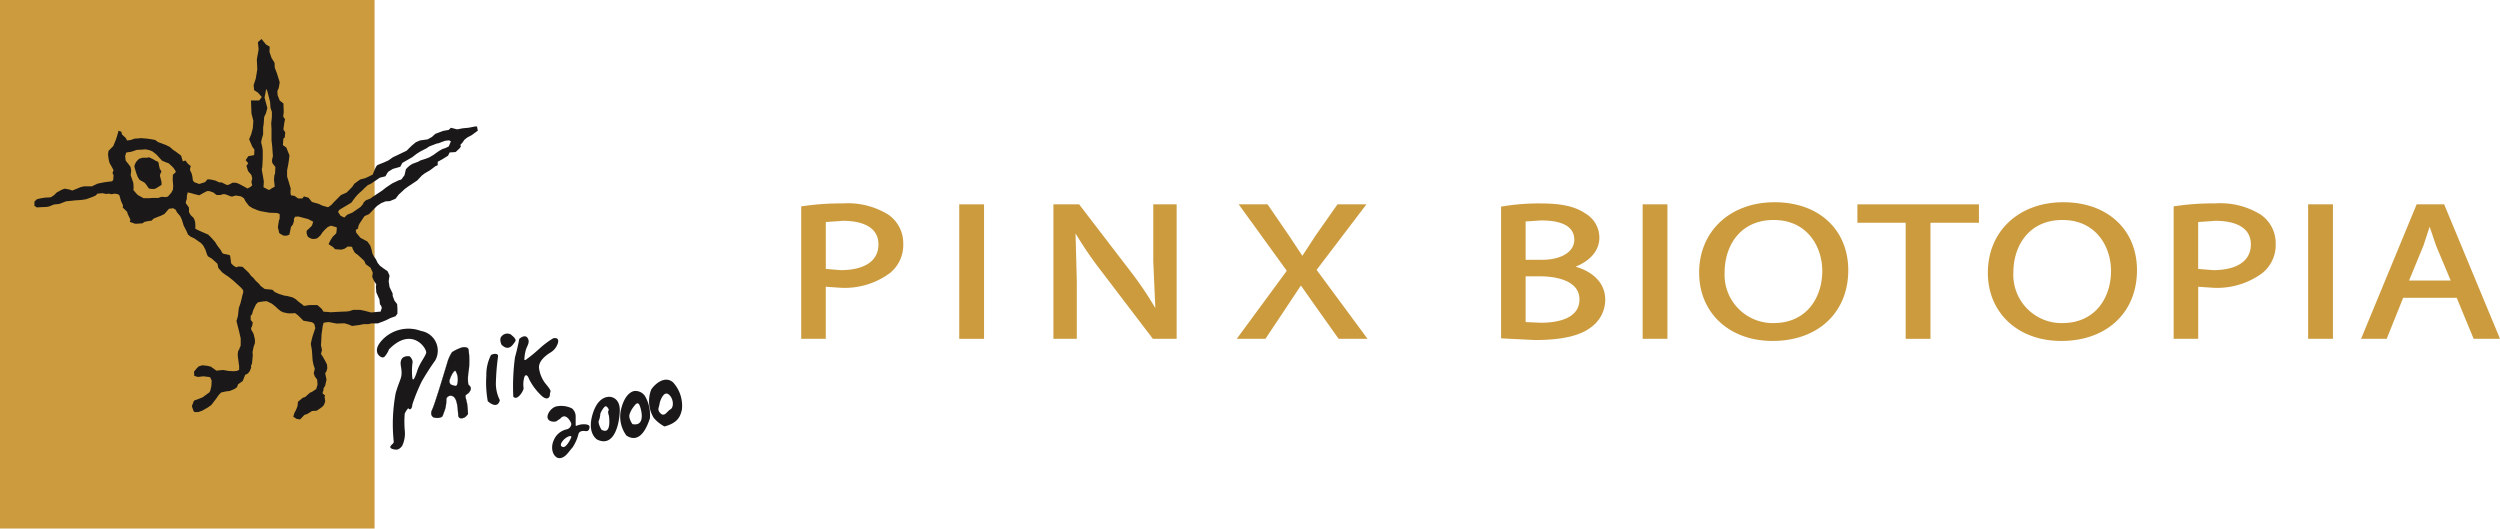 <svg xmlns="http://www.w3.org/2000/svg" xmlns:xlink="http://www.w3.org/1999/xlink" width="298" height="63" viewBox="0 0 298 63">
  <defs>
    <clipPath id="clip-path">
      <rect id="사각형_48784" data-name="사각형 48784" width="298" height="63" fill="none"/>
    </clipPath>
  </defs>
  <g id="그룹_61908" data-name="그룹 61908" transform="translate(0 0)">
    <rect id="사각형_48783" data-name="사각형 48783" width="44.65" height="63" transform="translate(0 0)" fill="#cb9b3e"/>
    <g id="그룹_61907" data-name="그룹 61907" transform="translate(0 0)">
      <g id="그룹_61906" data-name="그룹 61906" clip-path="url(#clip-path)">
        <path id="패스_118497" data-name="패스 118497" d="M18.57,20.62h.563l.187-.065.473.22.381.227.18.058.133.16.028.255.126.533s.256.156.126.378a.837.837,0,0,0-.126.377l.191.756v.343c-.123.065-.568.349-.568.349l-.249.126H19.7a1.433,1.433,0,0,1-.382-.062l-.373-.539-.153-.158-.571-.315L18,22.924l-.187-.5-.127-.413-.095-.378a1.86,1.86,0,0,1,.193-.47A.8.8,0,0,1,17.907,21l.249-.257Z" transform="translate(-1.578 -1.816)" fill="#1a1818"/>
        <path id="패스_118498" data-name="패스 118498" d="M14.1,23.533l-.409.067-.287-.067-.372.036-.409-.092-.6.056-.226.228-.346.154-.786.287-.623.091-.6.033-.533.058-.628.063-.5.194-.314.119-.63.063-.538.223-.313.067-.631.028-.56.033-.288-.19v-.5l.288-.282.4-.1.567-.094.689-.036.382-.245.344-.342.6-.321.34-.127.537.1.375.124.976-.4.409-.1h.973l.221-.126.441-.2.785-.157.472-.06.474-.063.125-.189.033-.54-.127-.248.127-.345-.218-.408-.254-.441-.094-.351-.092-.661.061-.439.564-.568.311-.758.19-.6.127-.476.341.128.065.314.474.441.127.284.472-.064.437-.158.44-.027.316-.035.719.062.476.065.5.093.343.253.442.162.5.189.447.219.436.382.248.155.667.5.218.688.313-.1.283.387.344.278-.1.378.061.217.13.249.1.383.061.472.162.218.592.22.694-.22.313-.347.376.036.539.119.465.223h.286l.662.322.373-.133.252-.154h.413l.345.123.724.386.316.181.344-.181.221-.2-.1-.379.1-.441-.1-.41-.4-.47-.191-.63L30,19.917l-.31-.379.31-.469.7-.129.03-.659-.25-.348L30.1,17.05l.248-.594.192-.727.063-.882-.225-.879-.056-1.542h.973l.314-.413-.469-.532L30.7,11.2l-.063-.6.254-.787.184-1.1-.057-1.163.215-1.226-.091-.849.434-.377.537.662.439.252-.029.625.249.726.354.569.031.6.244.624.345,1.108-.12.689-.162.346.034.51.249.626.442.348.035,1.037-.066.532.222.313L34.308,15l-.063.419-.061.464.224.352-.063.6-.161.125-.061.789.406.282.38.94-.066.569-.092.573-.125.628v.754l.155.5.282.947-.027.2v.4l.06.193.411.063.44.312h.5l.187-.248.543.154.407.507.312.091.472.128.477.226.655.183a2.234,2.234,0,0,0,.473-.345,6.251,6.251,0,0,1,.442-.471l.624-.63.694-.312.66-.669.25-.377.689-.5.6-.158.41-.185.5-.253s.35-1.036.57-1.13.848-.347.848-.347l.439-.2.534-.375.6-.284,1.035-.5.6-.592.5-.416.5-.218.913-.128.505-.284.406-.373.94-.352.666-.121.249-.253.752.192.663-.129.694-.063.786-.154h.22l.095.5-.724.532-.536.286-.345.279-.217.315-.256.285.062.192-.154.218-.472.443L54,18.622l-.187.385-.7.436-.533.29v.408l-.282.124-.624.473-.634.371-.344.259-.565.6-1.1.73-.375.276-.376.35-.346.315-.381.5-.691.286-.505.026-.531.221-.468.317-.321.313-.63.661-.564.254-.565.855-.126.245-.094.4-.252.128.064.351.5.6.82.436.345.477.157.5.092.441.192.38.249.346.192.41.283.345.378.283.533.376.223.506-.1.666.1.693.375.787v.275l.218.573.317.408.033.509v.625l-.223.309-.625.224-.5.252-.973.377h-.758l-.376.089h-.57l-.469.1-.908.119-.443-.183-.442-.129h-.251l-.689.026-.317-.058-.628-.121-.314.026-.314.063-.1.35-.149,1.067-.032.759-.033.5.121.57-.121.47.214.315.159.283.158.284.188.374.036.443-.094.353-.159.245.159.761-.159.715-.191.317-.031.317s-.186.247,0,.379l.193.127-.038.221.067.47s.029-.067-.029.154a1.967,1.967,0,0,1-.162.375,1.561,1.561,0,0,1-.311.284c-.222.155-.506.346-.506.346l-.564.039-.536.341-.379.128-.5.533-.406-.062-.409-.253.125-.438.189-.353.187-.466.061-.534.568-.475.285-.091.283-.254.284-.25.281-.129.472-.315.157-.534L38.21,45.7l-.281-.383-.128-.378.128-.535-.159-.474-.1-.5-.09-1.258-.127-.724.095-.474.122-.465.193-.571.126-.383-.126-.5-.254-.189-1.04-.188-.31-.313-.351-.345-.344-.253-.312.035h-.5l-.6-.127-.312-.16-.347-.281-.19-.193-.468-.379-.63-.309-.411.026-.629.1-.246.249-.347.725-.129.472-.156.16v.5l.25.316-.095.47a.366.366,0,0,0-.067.416c.129.219.258.466.258.466l.063.261.094.4v.439l-.157.436-.128.634.033.379-.095.974-.124.282.026.219-.187.446-.221.255-.31.158-.288.722-.559.4-.13.35-.312.218-.54.222-.5.065-.533.121-.28.286-.352.5-.533.7-.439.311-.658.375-.472.161h-.44a.331.331,0,0,1-.127-.161,5.7,5.7,0,0,1-.189-.564l.157-.377a.388.388,0,0,1,.313-.344c.315-.1.819-.315.819-.315l.814-.6.1-.2.126-.565.03-.628-.189-.408-.785-.1L24,45.382l-.436-.126-.034-.5.281-.351.283-.285.44-.128.6.065.405.1.661.476.629-.067h.251l.563.1.6.035.382-.035.285-.128v-.441l-.124-.915a2.364,2.364,0,0,1,0-.852c.089-.212.089-.118.153-.315s.157-.249.157-.5v-.728l-.157-.688-.349-1.386a5.045,5.045,0,0,0,.2-.753c0-.156.089-.822.089-.822l.188-.535.128-.5.123-.538s.166-.377.031-.567a2.631,2.631,0,0,0-.375-.409l-.756-.688-.626-.5-.252-.156-.442-.322-.472-.534-.1-.5-.661-.6L25.188,31a2.042,2.042,0,0,1-.155-.35c-.032-.118-.155-.464-.155-.464l-.253-.477-.25-.279-.814-.569-.477-.225-.281-.243-.13-.319-.372-.728-.223-.72-.19-.411-.4-.47-.128-.284-.312-.19-.5.061L20,25.959l-.442.217-.35.129-.527.219-.189.222-.44.063-.437.091-.222.17-.725.05h-.16l-.627-.22.066-.274-.318-.666-.063-.25-.534-.534.034-.246-.22-.481-.094-.313-.127-.439-.188-.1Zm1.221-4.464.067.531.311.387.255.343.092.439-.063.562.094.285.223.662.029.568L16.3,23.1l.376.437.155.163.691.378h.663s.315-.035.474-.035h.625l.347-.125h.253l.187.029.345-.062.414-.472.184-.346.035-.441-.059-.788.025-.56.283-.253.064-.128s-.158-.277-.25-.4a3.779,3.779,0,0,0-.376-.379l-.256-.222-.217-.066-.535-.223-.381-.41-.31-.342-.44-.345-.348-.155-.471-.1-.594.036-.476.025-.377.132-.283.093-.6.091Zm7.455,4.316-.1.433v.317l-.122.379v.154l.377.537v.539l.219.373.316.288a2.028,2.028,0,0,1,.192.494,4.459,4.459,0,0,1,.027.82l.471.232,1.07.466.376.378.443.5.252.41.405.538s.127.222.19.346.377.155.657.212.286.133.286.133l.127.913.25.248.35.222.25-.1.5.036.756.721.254.352.281.248.287.349.373.342.22.279.472.353.908.091.314.285.506.225.692.212h.155l.755.191.38.222.219.2.19.154.345.249.215.192.636-.1h.973l.506.443.217.346.628.036.161.032.562-.032.69-.036.695-.026.31-.036.5-.157h.818l.476.094.848.22.911-.095h.193l.154-.438a.744.744,0,0,0-.219-.443l-.063-.6-.093-.188-.187-.438-.1-.225v-.156l-.036-.444.036-.347L45,33.959l-.22-.477a2.068,2.068,0,0,1,.035-.339.514.514,0,0,0,0-.255l-.249-.532L44,31.939l-.187-.408-.787-.727-.312-.212-.256-.439-.089-.285-.507-.036-.379.26-.376.116-.755-.054-.283-.285-.22-.129-.279-.192.213-.442.286-.439.412-.4.061-.415v-.31l-.694-.191-.376.161-.341.31-.283.318-.256.377-.346.314a1.012,1.012,0,0,1-.815.035c-.412-.194-.381-.318-.381-.318l-.092-.251v-.34l.376-.353.252-.253.09-.276.064-.194-.594-.315-.6-.155-.6-.161-.16.033-.155-.033-.19.253v.311l-.122.376-.1.161-.126.129L35,27.95l-.061.247-.032.219-.317.125h-.373s-.253-.125-.409-.224-.127-.119-.127-.119l-.155-.661.123-.791.091-.222v-.564l-.312-.122-.91-.031-.565-.1-.381-.068a3.459,3.459,0,0,1-.528-.154,2.927,2.927,0,0,0-.378-.156,1.209,1.209,0,0,1-.347-.189l-.221-.129-.408-.53-.215-.409-.356-.222-.594-.092a2.692,2.692,0,0,0-.349.092.334.334,0,0,1-.28,0l-.659-.253h-.316l-.193.1h-.5l-.411-.312-.469-.161H25.1l-.379.187-.282.16-.284.157-.533-.127-.536-.155Zm9.7-.278.255-.17.422-.243-.087-.806.042-.547.083-.208.041-.792a3.439,3.439,0,0,1-.335-.425c-.166-.256.042-.841.042-.841l-.042-.5-.042-.628-.086-.8v-1.3l-.037-.669.082-.8v-.588l-.168-.505-.044-.669-.289-1.135s-.17-.628-.21-.294-.168.883-.168.883l.337,1.264-.168.622-.208.423s-.044.5-.044.667a4.719,4.719,0,0,1-.084.59v.842s-.3.881-.21,1.051a5.072,5.072,0,0,1,.164.873v.836c0,.3-.04.721-.04.93a1.8,1.8,0,0,1-.08.462l.25,1.428-.039.711Zm8.973,3.276.341-.336.622-.257.714-.494.253-.172.289-.338.086-.208.256-.25.542-.212.292-.211,1.137-.752.416-.335.253-.17.5-.335.8-.381.293-.085.375-.505.169-.71a2.569,2.569,0,0,1,.669-.585c.375-.209.171-.086.171-.086l.667-.253.209-.13.667-.21.42-.167.509-.3.333-.247.375-.255.378-.206.294-.084L53.9,17.9l.249-.6-.208-.12-.421.04s-.42.13-.587.209a1.665,1.665,0,0,1-.463.132l-.881.335-.372.247s-.421.211-.588.3-.546.33-.546.33l-.544.419-1.174.673-.251.468-.881.25-.541.334-.128.169-.213.378-.67.166-1.049.713-.379.17-.375.336-.335.336s-.337.287-.5.457a5.958,5.958,0,0,0-.421.5l-.333.463-.923.549-.5.3-.167.25.295.461Z" transform="translate(-0.404 -0.45)" fill="#1a1818"/>
        <path id="패스_118499" data-name="패스 118499" d="M50.788,45.455a2.7,2.7,0,0,1-.542.879c-.281.223-.732-.15-.835-.453s-.132-.79.553-1.532a4.294,4.294,0,0,1,4.651-1.1,2.381,2.381,0,0,1,1.69,3.513,29.381,29.381,0,0,0-1.619,2.524,22.573,22.573,0,0,0-1.1,2.7c-.035.395-.13.558-.284.6s-.147-.235-.3-.029a2.78,2.78,0,0,0-.332.54,12,12,0,0,0,0,1.956,3.479,3.479,0,0,1-.264,1.805,1.074,1.074,0,0,1-.563.511c-.256.089-1.047-.069-.872-.369s.439-.332.381-.625a20.089,20.089,0,0,1,.243-5.734c.537-1.846.863-1.766.617-3.2s1.057-1.168,1.057-1.168.405.382.33.769a7.545,7.545,0,0,0-.029,1.752c.06.552.311.091.6-.82s.929-1.626,1.055-2.11-1.68-3.249-4.441-.413" transform="translate(-4.426 -3.798)" fill="#1a1818"/>
        <path id="패스_118500" data-name="패스 118500" d="M56.783,53.777s-.548-.226-.2-.94S58.3,47.512,58.367,47.3a4.529,4.529,0,0,1,.582-1.31,4.973,4.973,0,0,1,1.178-.557c.162-.057.738-.1.787.269a10.12,10.12,0,0,1,.031,2.395,5.634,5.634,0,0,0-.073,1.7c.056.173.48.315.239.783s-.562.413-.562.652c0,.222.181.725.207,1.017a10.309,10.309,0,0,1,.09,1.113,1.74,1.74,0,0,1-.32.346c-.118.115-.779.379-.833-.182s-.077-1.8-.51-2.181a.555.555,0,0,0-.909.173,5.62,5.62,0,0,1-.1,1.046c-.065.3-.282.82-.343,1.006s-.523.344-1.049.2m2.837-4.168a2.1,2.1,0,0,0-.208-1.306c-.14-.363-.583.471-.725.911a.564.564,0,0,0,.117.642c.7.258.7.235.817-.246" transform="translate(-5.064 -4.01)" fill="#1a1818"/>
        <path id="패스_118501" data-name="패스 118501" d="M56.783,53.777s-.548-.226-.2-.94S58.3,47.512,58.367,47.3a4.529,4.529,0,0,1,.582-1.31,4.973,4.973,0,0,1,1.178-.557c.162-.057.738-.1.787.269a10.12,10.12,0,0,1,.031,2.395,5.634,5.634,0,0,0-.073,1.7c.056.173.48.315.239.783s-.562.413-.562.652c0,.222.181.725.207,1.017a10.309,10.309,0,0,1,.09,1.113,1.74,1.74,0,0,1-.32.346c-.118.115-.779.379-.833-.182s-.077-1.8-.51-2.181a.555.555,0,0,0-.909.173,5.62,5.62,0,0,1-.1,1.046c-.065.3-.282.82-.343,1.006S57.309,53.916,56.783,53.777Zm2.837-4.168a2.1,2.1,0,0,0-.208-1.306c-.14-.363-.583.471-.725.911a.564.564,0,0,0,.117.642C59.5,50.113,59.5,50.09,59.619,49.609Z" transform="translate(-5.064 -4.01)" fill="none" stroke="#1a1818" stroke-width="0.026"/>
        <path id="패스_118502" data-name="패스 118502" d="M63.854,51.917a12.132,12.132,0,0,1-.175-3.018,5.2,5.2,0,0,1,.552-2.487c.185-.147.885-.286.847.153a27.309,27.309,0,0,0-.262,3.215,4.4,4.4,0,0,0,.471,2s-.171,1.2-1.433.139" transform="translate(-5.708 -4.087)" fill="#1a1818"/>
        <path id="패스_118503" data-name="패스 118503" d="M65.657,44.946s-.332-.7.023-1.022a.871.871,0,0,1,1.09-.2c.262.233.726.566.5.862s-.723,1.242-1.609.356" transform="translate(-5.875 -3.852)" fill="#1a1818"/>
        <path id="패스_118504" data-name="패스 118504" d="M67.21,51.163a25.826,25.826,0,0,1,.2-4.683c.324-1.144.51-2.2.51-2.2s.646-.6.98-.125,0,.885-.171,1.359a4.745,4.745,0,0,0-.2,1.232s0,.115.174.024a17.608,17.608,0,0,0,1.607-1.315,10.4,10.4,0,0,1,1.63-1.231c.242-.088.76-.088.593.534a2.009,2.009,0,0,1-.982,1.2c-.453.3-1.33.938-1.276,1.777a3.746,3.746,0,0,0,.878,2c.353.436.553.707.483.858s-.046.487-.13.6-.311.385-.869-.083a7.023,7.023,0,0,1-1.552-2.049c-.148-.444-.408-.619-.554-.239a3.119,3.119,0,0,0-.094,1.325c.061.191-.723,1.6-1.225,1.019" transform="translate(-6.025 -3.884)" fill="#1a1818"/>
        <path id="패스_118505" data-name="패스 118505" d="M73.205,54.609a2.462,2.462,0,0,0-.39.255c-.146.143-.958.166-1.1-.325s.426-1.254,1.03-1.406a2.871,2.871,0,0,1,1.86.237,1.234,1.234,0,0,1,.444.966v.988s-.028.146.088.123a2.394,2.394,0,0,1,.8-.186c.366,0,.809.03.765.377s-.193.479-.512.434-.658,0-.793.3a5.139,5.139,0,0,1-.721,1.652c-.494.546-.82,1.192-1.487,1.274-.687.074-1.24-1-.771-2.085a2.169,2.169,0,0,1,1.574-1.349.721.721,0,0,0,.543-.64c-.025-.2-.657-1.459-1.332-.619m1.332,2.167c.025-.146-.234-.094-.234-.094a1.74,1.74,0,0,0-.888.7c-.366.557.164.6.164.6.4.02.933-1.058.959-1.2" transform="translate(-6.43 -4.689)" fill="#1a1818"/>
        <path id="패스_118506" data-name="패스 118506" d="M78.145,56.995s-1.283-.7-.559-3.07S79.745,51.9,79.745,51.9s1.117.111,1.07,1.663c-.046,1.575-.673,4.37-2.669,3.43m1.369-2.881s-.158-.418-.049-.573c.122-.134-.134-.483-.306-.529s-.6.633-.666.913a2.489,2.489,0,0,1-.168.782c-.16.348.309,1.1.309,1.1,1.275.713.881-1.7.881-1.7" transform="translate(-6.938 -4.583)" fill="#1a1818"/>
        <path id="패스_118507" data-name="패스 118507" d="M81.952,56.433A3.8,3.8,0,0,1,81.27,53.5c.353-1.663,1.056-2.236,1.567-2.369a1.352,1.352,0,0,1,1.4.723,4.516,4.516,0,0,1,.512,2.54c-.258.741-1.071,3.146-2.793,2.044M83.508,52.8c-.232-.51-.583.049-.723.233a2.8,2.8,0,0,0-.459.867c-.163.462.344,1.169.344,1.169,1.6.316,1.072-1.754.837-2.269" transform="translate(-7.282 -4.514)" fill="#1a1818"/>
        <path id="패스_118508" data-name="패스 118508" d="M86.823,55.218a4.31,4.31,0,0,1-1.28-1.027,3.83,3.83,0,0,1-.295-3.377c.511-.753,1.673-1.67,2.605-.846A4.124,4.124,0,0,1,88.9,53.233c-.168.664-.372,1.538-2.077,1.985m.726-2.046c.418-.246.372-1.288-.208-1.76s-.98.655-1.051.88c-.066.242-.021.218-.163.69s.375.792.375.792c.448.182.63-.371,1.047-.6" transform="translate(-7.62 -4.385)" fill="#1a1818"/>
        <path id="패스_118509" data-name="패스 118509" d="M105.12,26.918l-.207.031V42.738h2.929V36.528l1.723.12a9.057,9.057,0,0,0,5.941-1.766,4.307,4.307,0,0,0,1.57-3.5,4.141,4.141,0,0,0-1.783-3.451,9.192,9.192,0,0,0-5.447-1.335,30.827,30.827,0,0,0-4.725.325M109.9,28.67c1.575,0,4.22.367,4.22,2.825,0,1.939-1.64,3.053-4.5,3.053l-1.776-.141V28.816l2.059-.146" transform="translate(-9.408 -2.349)" fill="#cb9b3e"/>
        <path id="패스_118510" data-name="패스 118510" d="M128.318,26.718h-2.712v16.03h2.956V26.718Z" transform="translate(-11.264 -2.36)" fill="#cb9b3e"/>
        <path id="패스_118511" data-name="패스 118511" d="M152.385,26.718h-2.545v6.77s.193,4.393.247,5.6a42.19,42.19,0,0,0-2.982-4.413l-6.109-7.961h-3.058v16.03h2.787V35.862s-.12-4.523-.151-5.684a45.645,45.645,0,0,0,3.14,4.589l6.079,7.981h2.833V26.718Z" transform="translate(-12.37 -2.36)" fill="#cb9b3e"/>
        <path id="패스_118512" data-name="패스 118512" d="M176.91,26.718h-2.96l-2.627,3.746-1.559,2.392c-.27-.412-1.58-2.389-1.58-2.389l-2.571-3.75h-3.438s5.531,7.645,5.733,7.921c-.206.277-5.963,8.109-5.963,8.109h3.417l2.348-3.521s1.458-2.2,1.878-2.834l1.991,2.822,2.511,3.534h3.443l-6.072-8.219,5.941-7.811Z" transform="translate(-14.523 -2.36)" fill="#cb9b3e"/>
        <path id="패스_118513" data-name="패스 118513" d="M196.756,26.942l-.2.038v15.7l4.029.2c3.162,0,5.344-.492,6.663-1.5a4.054,4.054,0,0,0,1.724-3.308c0-2.214-1.8-3.443-3.542-3.937,1.745-.685,2.84-1.937,2.84-3.419a3.336,3.336,0,0,0-1.718-2.952c-1.179-.806-2.815-1.166-5.29-1.166a26.176,26.176,0,0,0-4.511.35m4.647,1.68c1.773,0,3.885.4,3.885,2.3,0,1.427-1.537,2.387-3.828,2.387h-1.972V28.745c.327-.019,1.914-.123,1.914-.123m-.137,6.667c1.088,0,4.637.2,4.637,2.752,0,2.418-2.886,2.78-4.609,2.78,0,0-1.47-.067-1.806-.08V35.289Z" transform="translate(-17.627 -2.349)" fill="#cb9b3e"/>
        <path id="패스_118514" data-name="패스 118514" d="M217.805,26.718h-2.713v16.03h2.955V26.718Z" transform="translate(-19.289 -2.36)" fill="#cb9b3e"/>
        <path id="패스_118515" data-name="패스 118515" d="M222.492,34.847c0,4.787,3.6,8.13,8.746,8.13,5.41,0,9.028-3.385,9.028-8.428,0-4.849-3.526-8.107-8.776-8.107-5.3,0-9,3.456-9,8.4m3.039-.045c0-3.105,1.812-6.239,5.846-6.239,3.981,0,5.794,3.15,5.794,6.078,0,3.093-1.8,6.213-5.822,6.213a5.753,5.753,0,0,1-5.818-6.053" transform="translate(-19.953 -2.336)" fill="#cb9b3e"/>
        <path id="패스_118516" data-name="패스 118516" d="M257.463,26.718h-14.25v2.193h5.755V42.748h2.953V28.912H257.7V26.718Z" transform="translate(-21.811 -2.36)" fill="#cb9b3e"/>
        <path id="패스_118517" data-name="패스 118517" d="M260.295,34.847c0,4.787,3.6,8.13,8.751,8.13,5.409,0,9.025-3.385,9.025-8.428,0-4.849-3.526-8.107-8.774-8.107-5.3,0-9,3.456-9,8.4m3.04-.045c0-3.105,1.812-6.239,5.85-6.239,3.979,0,5.79,3.15,5.79,6.078,0,3.093-1.8,6.213-5.821,6.213a5.754,5.754,0,0,1-5.82-6.053" transform="translate(-23.343 -2.336)" fill="#cb9b3e"/>
        <path id="패스_118518" data-name="패스 118518" d="M284.832,26.918l-.207.031V42.738h2.927V36.528l1.723.12a9.071,9.071,0,0,0,5.945-1.766,4.315,4.315,0,0,0,1.568-3.5A4.133,4.133,0,0,0,295,27.928a9.18,9.18,0,0,0-5.446-1.335,30.815,30.815,0,0,0-4.725.325m4.781,1.752c1.575,0,4.218.367,4.218,2.825,0,1.939-1.639,3.053-4.5,3.053l-1.781-.141V28.816l2.061-.146" transform="translate(-25.525 -2.349)" fill="#cb9b3e"/>
        <path id="패스_118519" data-name="패스 118519" d="M304.948,26.718h-2.714v16.03h2.956V26.718Z" transform="translate(-27.104 -2.36)" fill="#cb9b3e"/>
        <path id="패스_118520" data-name="패스 118520" d="M318.9,26.718H315.79l-6.626,16.031h3.054s1.847-4.6,1.963-4.888h6.383c.117.283,2.022,4.888,2.022,4.888h3.14l-6.66-16.031Zm-1.559,2.669c.173.508.772,2.278.772,2.278s1.314,3.124,1.737,4.139h-4.966c.235-.576,1.716-4.169,1.716-4.169v0s.5-1.512.741-2.251" transform="translate(-27.725 -2.36)" fill="#cb9b3e"/>
      </g>
    </g>
  </g>
</svg>
